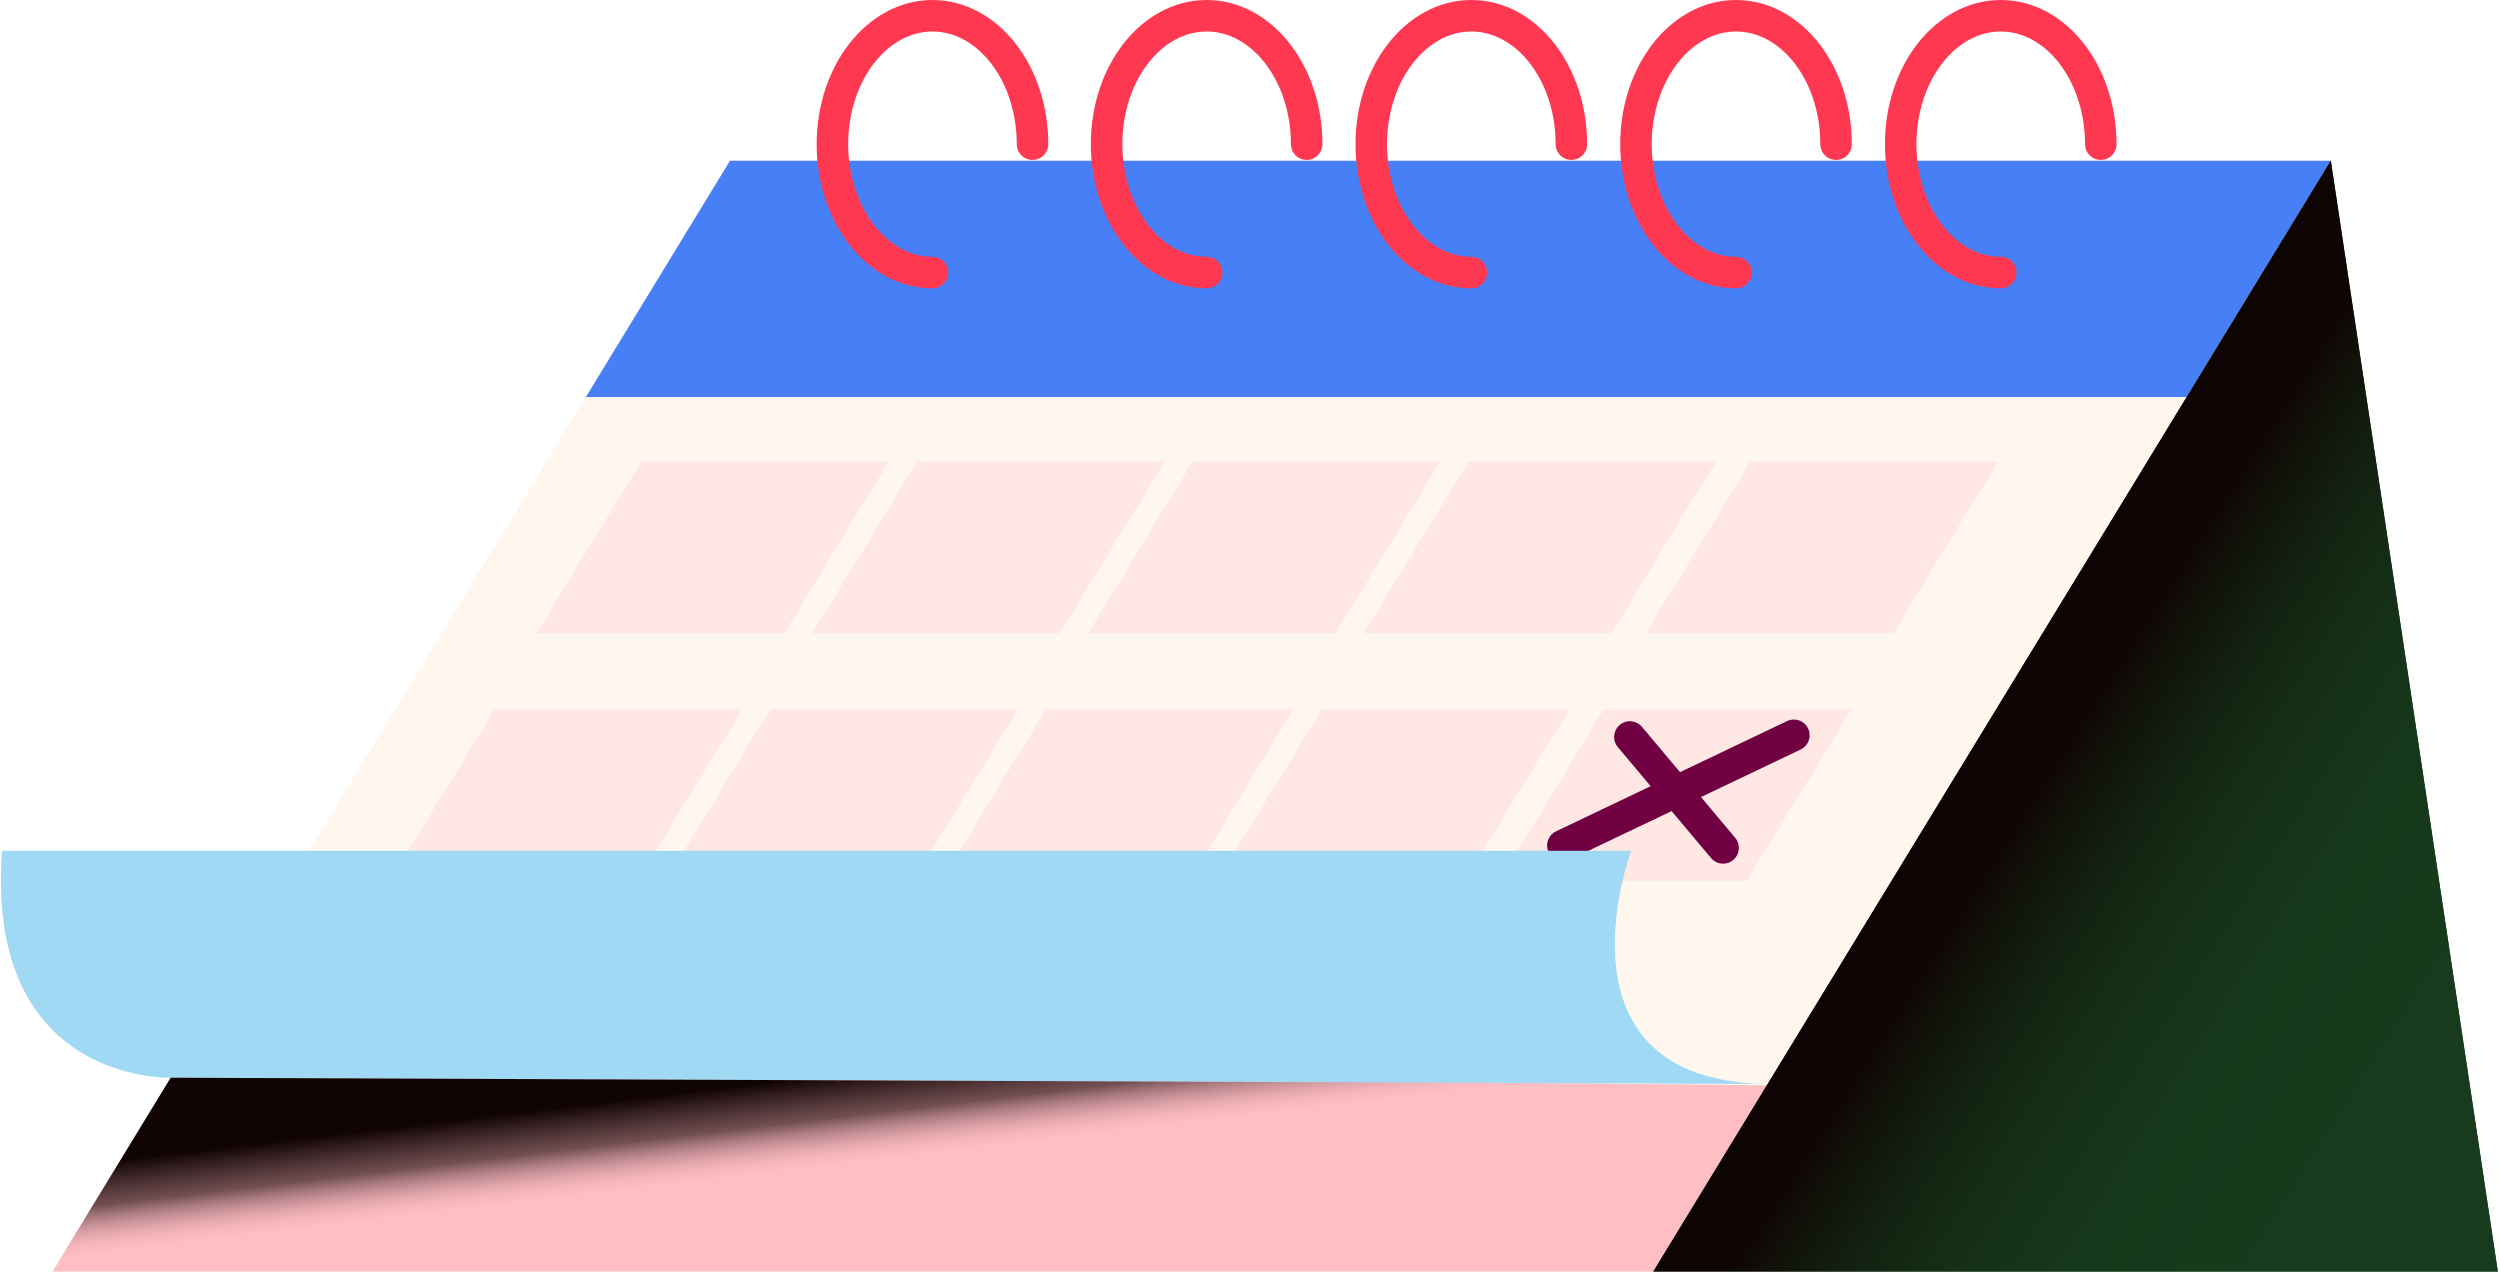 <svg width="571" height="291" viewBox="0 0 571 291" fill="none" xmlns="http://www.w3.org/2000/svg">
<g clip-path="url(#clip0_1802_31950)">
<path d="M532.357 36.706L499.433 90.686L489.554 106.88L403.547 247.893L377.615 290.411H11.992L40.191 244.179L123.932 106.88L133.81 90.686L166.734 36.706H532.357Z" fill="#FFF6ED"/>
<path opacity="0.25" d="M203.005 105.44L197.913 113.786L196.387 116.29L183.09 138.091L179.078 144.666H122.55L126.912 137.519L139.856 116.29L141.385 113.786L146.474 105.44H203.005Z" fill="#FFBDC4"/>
<path opacity="0.25" d="M265.981 105.44L260.889 113.786L259.363 116.29L246.066 138.091L242.054 144.666H185.526L189.888 137.519L202.832 116.29L204.362 113.786L209.45 105.44H265.981Z" fill="#FFBDC4"/>
<path opacity="0.25" d="M328.958 105.44L323.866 113.786L322.34 116.29L309.043 138.091L305.03 144.666H248.503L252.864 137.519L265.809 116.29L267.338 113.786L272.426 105.44H328.958Z" fill="#FFBDC4"/>
<path opacity="0.25" d="M391.934 105.44L386.842 113.786L385.316 116.29L372.019 138.091L368.007 144.666H311.479L315.841 137.519L328.785 116.29L330.314 113.786L335.403 105.44H391.934Z" fill="#FFBDC4"/>
<path opacity="0.25" d="M456.349 105.44L451.257 113.786L449.732 116.29L436.435 138.091L432.422 144.666H375.895L380.256 137.519L393.2 116.29L394.73 113.786L399.818 105.44H456.349Z" fill="#FFBDC4"/>
<path opacity="0.25" d="M169.538 161.939L164.446 170.284L162.92 172.789L149.623 194.589L145.61 201.164H89.083L93.444 194.017L106.389 172.789L107.918 170.284L113.007 161.939H169.538Z" fill="#FFBDC4"/>
<path opacity="0.25" d="M232.514 161.939L227.422 170.284L225.896 172.789L212.599 194.589L208.587 201.164H152.059L156.421 194.017L169.365 172.789L170.894 170.284L175.983 161.939H232.514Z" fill="#FFBDC4"/>
<path opacity="0.25" d="M295.49 161.939L290.398 170.284L288.872 172.789L275.575 194.589L271.563 201.164H215.035L219.397 194.017L232.341 172.789L233.871 170.284L238.959 161.939H295.49Z" fill="#FFBDC4"/>
<path opacity="0.25" d="M358.467 161.939L353.375 170.284L351.849 172.789L338.552 194.589L334.539 201.164H278.012L282.373 194.017L295.318 172.789L296.847 170.284L301.936 161.939H358.467Z" fill="#FFBDC4"/>
<path opacity="0.25" d="M422.882 161.939L417.79 170.284L416.264 172.789L402.968 194.589L398.955 201.164H342.427L346.789 194.017L359.733 172.789L361.263 170.284L366.351 161.939H422.882Z" fill="#FFBDC4"/>
<path d="M372.267 168.328L393.557 193.659" stroke="#700042" stroke-width="7.197" stroke-miterlimit="10" stroke-linecap="round"/>
<path d="M409.718 167.939L356.958 193.116" stroke="#700042" stroke-width="7.197" stroke-miterlimit="10" stroke-linecap="round"/>
<path d="M532.357 36.706L499.433 90.686H133.81L166.734 36.706H532.357Z" fill="#467FF6"/>
<path d="M403.547 247.892L377.615 290.411H11.992L40.191 244.179L403.547 247.892Z" fill="#FFBDC4"/>
<path d="M0.477 194.327H372.577C372.577 194.327 352.928 246.792 403.525 247.587L38.982 246.148C38.982 246.148 -3.482 247.587 0.477 194.327Z" fill="#A0D9F4"/>
<path d="M212.977 62.257C200.356 62.257 190.125 49.125 190.125 32.928C190.125 16.73 200.356 3.599 212.977 3.599C225.597 3.599 235.828 16.73 235.828 32.928" stroke="#FF3852" stroke-width="7.197" stroke-miterlimit="10" stroke-linecap="round"/>
<path d="M275.593 62.257C262.973 62.257 252.742 49.125 252.742 32.928C252.742 16.73 262.973 3.599 275.593 3.599C288.214 3.599 298.445 16.73 298.445 32.928" stroke="#FF3852" stroke-width="7.197" stroke-miterlimit="10" stroke-linecap="round"/>
<path d="M336.051 62.257C323.43 62.257 313.199 49.125 313.199 32.928C313.199 16.73 323.43 3.599 336.051 3.599C348.671 3.599 358.902 16.73 358.902 32.928" stroke="#FF3852" stroke-width="7.197" stroke-miterlimit="10" stroke-linecap="round"/>
<path d="M396.508 62.257C383.887 62.257 373.656 49.125 373.656 32.928C373.656 16.73 383.887 3.599 396.508 3.599C409.128 3.599 419.359 16.73 419.359 32.928" stroke="#FF3852" stroke-width="7.197" stroke-miterlimit="10" stroke-linecap="round"/>
<path d="M456.965 62.257C444.345 62.257 434.114 49.125 434.114 32.928C434.114 16.73 444.345 3.599 456.965 3.599C469.586 3.599 479.817 16.73 479.817 32.928" stroke="#FF3852" stroke-width="7.197" stroke-miterlimit="10" stroke-linecap="round"/>
<path d="M11.992 290.411H377.615L403.525 247.587L38.982 246.147L11.992 290.411Z" fill="url(#paint0_linear_1802_31950)"/>
<path d="M532.357 36.706L377.615 290.411H570.502L532.357 36.706Z" fill="#023C18"/>
<path d="M532.357 36.706L377.615 290.411H570.502L532.357 36.706Z" fill="url(#paint1_linear_1802_31950)"/>
</g>
<defs>
<linearGradient id="paint0_linear_1802_31950" x1="214.416" y1="324.699" x2="204.736" y2="243.693" gradientUnits="userSpaceOnUse">
<stop offset="0.74" stop-color="#FFBDC4" stop-opacity="0"/>
<stop offset="0.75" stop-color="#EEAFB6" stop-opacity="0.07"/>
<stop offset="0.88" stop-color="#482E30" stop-opacity="0.77"/>
<stop offset="1" stop-color="#110404"/>
</linearGradient>
<linearGradient id="paint1_linear_1802_31950" x1="620.336" y1="268.902" x2="469.143" y2="172.577" gradientUnits="userSpaceOnUse">
<stop offset="0.41" stop-color="#173B1C"/>
<stop offset="0.63" stop-color="#16381A"/>
<stop offset="0.76" stop-color="#152F17"/>
<stop offset="0.87" stop-color="#132110"/>
<stop offset="0.97" stop-color="#100D07"/>
<stop offset="1" stop-color="#0F0404"/>
</linearGradient>
<clipPath id="clip0_1802_31950">
<rect width="570.285" height="290.411" fill="white" transform="translate(0.218)"/>
</clipPath>
</defs>
</svg>
